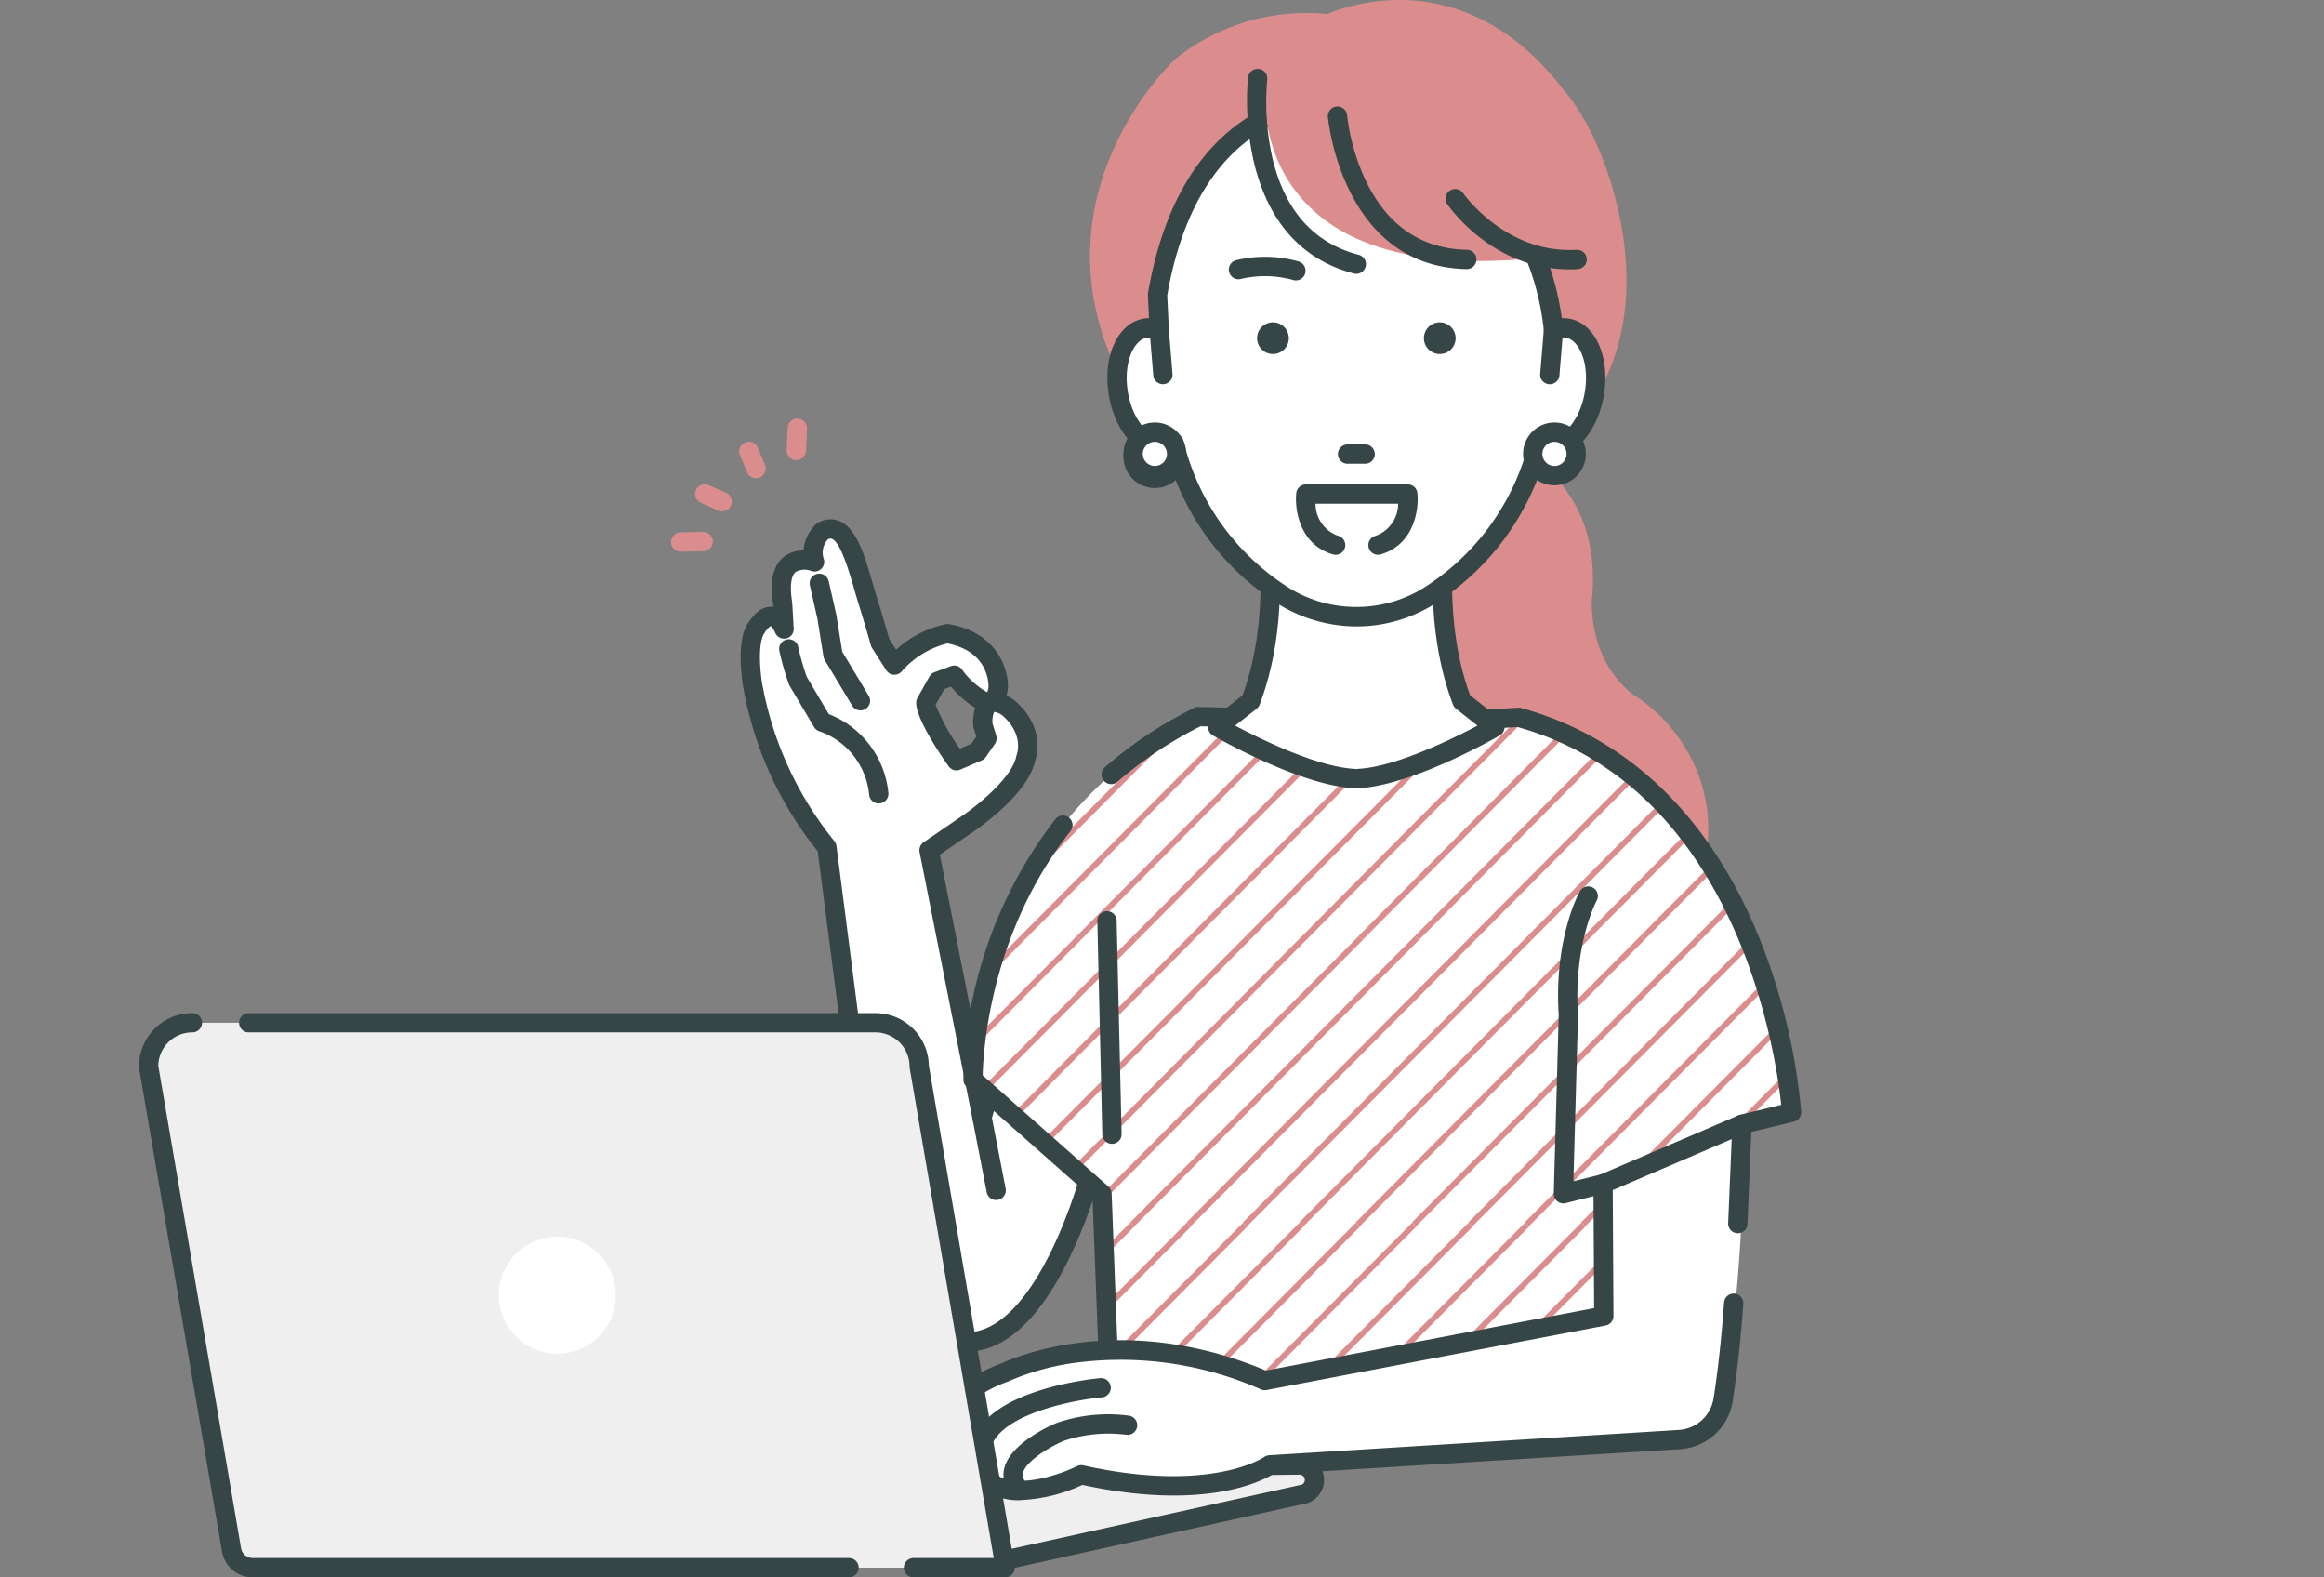 <svg id="Group_129" data-name="Group 129" xmlns="http://www.w3.org/2000/svg" xmlns:xlink="http://www.w3.org/1999/xlink" width="277.033" height="187.981" viewBox="0 0 277.033 187.981">
  <rect x="0" y="0" width="277.033" height="187.981" fill="#808080" stroke="none"/>
  <defs>
    <clipPath id="clip-path">
      <rect id="Rectangle_138" data-name="Rectangle 138" width="277.033" height="187.981" fill="none"/>
    </clipPath>
    <clipPath id="clip-path-2">
      <path id="Path_1099" data-name="Path 1099" d="M195.669,187.33l15.376,13.6,1.168,30.545,59.743-9.256,15.376-29.568,5.914-1.432s-2.365-38.782-32.526-47.062l-10.645.592-27.546-.685c-27.494,13.616-26.86,43.264-26.86,43.264" transform="translate(-195.668 -144.066)" fill="none"/>
    </clipPath>
  </defs>
  <g id="Group_130" data-name="Group 130">
    <g id="Group_129-2" data-name="Group 129" clip-path="url(#clip-path)">
      <path id="Path_1084" data-name="Path 1084" d="M309.478,119.852c-5.662-4.285-5.043-11.51-5.036-11.584,1.25-12.919-8.083-17.318-8.178-17.36a1.151,1.151,0,0,0-1.245.192l-11.856,10.67a1.152,1.152,0,0,0-.38.823L281.6,145.273a1.151,1.151,0,0,0,1.121,1.181l31.616.79h.029a1.149,1.149,0,0,0,1.019-.617c7.25-13.84-.664-23.545-5.9-26.777" transform="translate(-114.67 -36.977)" fill="#db8d8d"/>
      <path id="Path_1085" data-name="Path 1085" d="M159.353,89.107H159.3a1.15,1.15,0,0,1-1.1-1.2l.12-2.647a1.15,1.15,0,1,1,2.3.1l-.12,2.647a1.15,1.15,0,0,1-1.148,1.1" transform="translate(-64.422 -34.271)" fill="#db8d8d"/>
      <path id="Path_1086" data-name="Path 1086" d="M150.656,93.164a1.151,1.151,0,0,1-1.063-.709l-.85-2.049a1.15,1.15,0,1,1,2.124-.883l.851,2.049a1.15,1.15,0,0,1-1.062,1.592" transform="translate(-60.534 -36.166)" fill="#db8d8d"/>
      <path id="Path_1087" data-name="Path 1087" d="M136.117,109.288a1.15,1.15,0,0,1-.023-2.3l2.651-.055h.024a1.15,1.15,0,0,1,.023,2.3l-2.651.055Z" transform="translate(-54.961 -43.544)" fill="#db8d8d"/>
      <path id="Path_1088" data-name="Path 1088" d="M143.04,100.6a1.154,1.154,0,0,1-.467-.1l-2.027-.9a1.15,1.15,0,1,1,.933-2.1l2.027.9a1.15,1.15,0,0,1-.467,2.2" transform="translate(-56.954 -39.661)" fill="#db8d8d"/>
      <path id="Path_1089" data-name="Path 1089" d="M166.216,192.414l-6.2-48.147a42.318,42.318,0,0,1-8.906-19.632c-.728-5.454.544-6.543.544-6.543,2-3.09,3.272.181,3.272.181l-.181-3.089c-1.092-6.726,3.816-4.908,3.816-4.908a3.529,3.529,0,0,1,.909-3.636c2.993-1.71,4.186,4.286,5.453,8.362.889,2.857,1.454,4.908,1.454,4.908l1.7,2.666a11.591,11.591,0,0,1,6.3-3.757c6.3,1.091,6.059,6.422,6.059,6.422-.509,4.634-5.237-1.46-5.237-1.46l-1.956.724-1.432,2.541c-.015,1.748,3.656,6.921,3.656,6.921l2.545-1.091L179.1,131.3l-.485-1.575c-.164-4.505,3.029-2.06,3.029-2.06,3.337,2.852,2.074,6,2.074,6-.7,3.624-6.92,7.812-6.92,7.812l-4.6,3.151,6.314,31.862,1.29-4.525,11.827,10.645s-7.413,28.956-20.785,18.255a12.888,12.888,0,0,1-4.624-8.454" transform="translate(-61.442 -43.303)" fill="#fff"/>
      <path id="Path_1090" data-name="Path 1090" d="M175.859,203.605a10.491,10.491,0,0,1-6.526-2.629,13.947,13.947,0,0,1-5.046-9.2l-6.159-47.81A43.158,43.158,0,0,1,149.179,124c-.671-5.026.274-6.829.777-7.409.845-1.268,1.79-1.854,2.807-1.753l.066.008-.019-.324c-.427-2.694-.006-4.585,1.252-5.62a3.65,3.65,0,0,1,2.365-.791h.012a4.839,4.839,0,0,1,1.477-3.117,1.145,1.145,0,0,1,.194-.139,2.859,2.859,0,0,1,2.576-.254c2.091.846,3.036,4.107,4.037,7.559.171.591.339,1.17.508,1.715.741,2.381,1.264,4.227,1.419,4.776l.821,1.29A12.715,12.715,0,0,1,173.4,116.9a1.151,1.151,0,0,1,.385,0c5.774,1,7.112,5.413,7.013,7.608,0,.024,0,.049-.006.074a5.458,5.458,0,0,1-.154.834,5.029,5.029,0,0,1,.921.551c.017.012.033.025.048.039,3.582,3.061,2.67,6.493,2.437,7.185-.843,3.949-6.716,8-7.388,8.458l-3.972,2.718,5.24,26.444a1.15,1.15,0,0,1,1.858-.484l11.828,10.645a1.151,1.151,0,0,1,.345,1.141c-.19.739-4.736,18.136-13.5,21.068a8.117,8.117,0,0,1-2.588.429M151.693,118.1c-.083.128-.8,1.379-.234,5.594a41.486,41.486,0,0,0,8.64,19.037,1.149,1.149,0,0,1,.266.6l6.2,48.147a11.659,11.659,0,0,0,4.2,7.7c2.453,1.964,4.726,2.558,6.946,1.815,6.716-2.244,10.918-15.636,11.823-18.792l-9.929-8.936-.785,2.753a1.15,1.15,0,0,1-2.234-.092l-6.314-31.862a1.15,1.15,0,0,1,.478-1.173l4.605-3.151c1.626-1.1,5.939-4.5,6.44-7.083a1.169,1.169,0,0,1,.062-.209c.033-.087.871-2.436-1.725-4.675a1.962,1.962,0,0,0-.979-.409,2.963,2.963,0,0,0-.186,1.382l.439,1.425a1.152,1.152,0,0,1-.154.994l-1.091,1.575a1.148,1.148,0,0,1-.492.4l-2.545,1.091a1.149,1.149,0,0,1-1.391-.392c-.912-1.285-3.887-5.629-3.869-7.6a1.154,1.154,0,0,1,.148-.555l1.432-2.541a1.153,1.153,0,0,1,.6-.514l1.956-.724a1.154,1.154,0,0,1,1.308.373,9.359,9.359,0,0,0,3.028,2.739,2.317,2.317,0,0,0,.152-.655c.009-.554-.11-4.235-4.9-5.168a10.607,10.607,0,0,0-5.438,3.327,1.151,1.151,0,0,1-1.849-.124l-1.7-2.667a1.157,1.157,0,0,1-.138-.312c-.005-.02-.571-2.068-1.443-4.872-.174-.558-.346-1.152-.522-1.757-.651-2.246-1.635-5.64-2.691-6.067-.056-.023-.178-.072-.455.058a2.325,2.325,0,0,0-.505,2.335,1.15,1.15,0,0,1-1.491,1.442,2.225,2.225,0,0,0-1.852.115c-.561.468-.717,1.754-.429,3.53.006.039.01.078.012.117l.181,3.089a1.15,1.15,0,0,1-2.22.484,2.024,2.024,0,0,0-.526-.764,2.241,2.241,0,0,0-.708.79,1.154,1.154,0,0,1-.136.173m20.507,8.4a23.6,23.6,0,0,0,2.886,5.246l1.378-.59.584-.844-.321-1.041a1.15,1.15,0,0,1-.05-.3,6.318,6.318,0,0,1,.225-2.1,11.254,11.254,0,0,1-2.867-2.518l-.789.292Zm-20.587-8.329,0,0,0,0m.006,0-.006,0,.006,0m0,0h0" transform="translate(-60.653 -42.514)" fill="#364647"/>
      <path id="Path_1091" data-name="Path 1091" d="M168.553,148.085a1.15,1.15,0,0,1-1.139-1,8.915,8.915,0,0,0-5.9-7.588,1.165,1.165,0,0,1-.673-.519l-2.908-4.908a1.166,1.166,0,0,1-.091-.193,31.721,31.721,0,0,1-1.139-3.985,1.15,1.15,0,0,1,2.256-.451,29.221,29.221,0,0,0,1.01,3.551l2.635,4.449a11.239,11.239,0,0,1,7.092,9.344,1.149,1.149,0,0,1-.99,1.29,1.1,1.1,0,0,1-.152.01" transform="translate(-63.802 -52.333)" fill="#364647"/>
      <path id="Path_1092" data-name="Path 1092" d="M168.871,131.629a1.15,1.15,0,0,1-.988-.558l-3.272-5.454a1.152,1.152,0,0,1-.149-.41l-.721-4.508-.9-3.963a1.15,1.15,0,1,1,2.243-.509l.909,4q.008.036.014.073l.691,4.325,3.157,5.263a1.15,1.15,0,0,1-.985,1.742" transform="translate(-66.3 -46.965)" fill="#364647"/>
      <path id="Path_1093" data-name="Path 1093" d="M260.72,144.16l-10.645.592-27.546-.685c-27.495,13.617-26.861,43.264-26.861,43.264l15.376,13.6,1.168,30.546,59.743-9.256,15.376-29.569,5.914-1.432s-2.365-38.782-32.526-47.061" transform="translate(-79.678 -58.666)" fill="#fff"/>
      <path id="Path_1094" data-name="Path 1094" d="M233.3,294.518l-40.8.418,1.577,11.827,39.881-8.812a1.778,1.778,0,0,0-.653-3.433" transform="translate(-78.387 -119.932)" fill="#efefef"/>
      <path id="Path_1095" data-name="Path 1095" d="M193.281,307.122a1.151,1.151,0,0,1-1.14-1L190.564,294.3a1.15,1.15,0,0,1,1.129-1.3l40.8-.419h.012a2.929,2.929,0,0,1,1.075,5.653,1.136,1.136,0,0,1-.174.053L193.529,307.1a1.168,1.168,0,0,1-.248.027m-.265-11.841,1.24,9.3,38.551-8.519a.629.629,0,0,0-.293-1.183Z" transform="translate(-77.596 -119.141)" fill="#364647"/>
      <path id="Path_1096" data-name="Path 1096" d="M198.376,233.718a1.151,1.151,0,0,1-1.128-.931l-1.685-8.674a1.15,1.15,0,1,1,2.258-.439l1.685,8.673a1.151,1.151,0,0,1-.91,1.349,1.168,1.168,0,0,1-.221.021" transform="translate(-79.628 -90.704)" fill="#364647"/>
    </g>
  </g>
  <g id="Group_132" data-name="Group 132" transform="translate(115.989 85.4)">
    <g id="Group_131" data-name="Group 131" clip-path="url(#clip-path-2)">
      <rect id="Rectangle_139" data-name="Rectangle 139" width="48.184" height="0.679" transform="matrix(0.705, -0.709, 0.709, 0.705, -48.086, 26.1)" fill="#db8d8d"/>
      <rect id="Rectangle_140" data-name="Rectangle 140" width="48.183" height="0.679" transform="translate(-41.354 26.114) rotate(-45.19)" fill="#db8d8d"/>
      <rect id="Rectangle_141" data-name="Rectangle 141" width="48.183" height="0.679" transform="translate(-34.636 26.114) rotate(-45.19)" fill="#db8d8d"/>
      <rect id="Rectangle_142" data-name="Rectangle 142" width="48.184" height="0.679" transform="matrix(0.705, -0.709, 0.709, 0.705, -27.917, 26.114)" fill="#db8d8d"/>
      <rect id="Rectangle_143" data-name="Rectangle 143" width="48.184" height="0.679" transform="matrix(0.705, -0.709, 0.709, 0.705, -21.199, 26.114)" fill="#db8d8d"/>
      <rect id="Rectangle_144" data-name="Rectangle 144" width="48.184" height="0.679" transform="matrix(0.705, -0.709, 0.709, 0.705, -14.481, 26.114)" fill="#db8d8d"/>
      <rect id="Rectangle_145" data-name="Rectangle 145" width="48.184" height="0.679" transform="matrix(0.705, -0.709, 0.709, 0.705, -7.762, 26.114)" fill="#db8d8d"/>
      <rect id="Rectangle_146" data-name="Rectangle 146" width="48.184" height="0.679" transform="matrix(0.705, -0.709, 0.709, 0.705, -1.044, 26.114)" fill="#db8d8d"/>
      <rect id="Rectangle_147" data-name="Rectangle 147" width="48.184" height="0.679" transform="matrix(0.705, -0.709, 0.709, 0.705, 5.674, 26.114)" fill="#db8d8d"/>
      <rect id="Rectangle_148" data-name="Rectangle 148" width="48.184" height="0.679" transform="matrix(0.705, -0.709, 0.709, 0.705, 12.392, 26.114)" fill="#db8d8d"/>
      <rect id="Rectangle_149" data-name="Rectangle 149" width="48.184" height="0.679" transform="matrix(0.705, -0.709, 0.709, 0.705, 19.111, 26.114)" fill="#db8d8d"/>
      <rect id="Rectangle_150" data-name="Rectangle 150" width="48.184" height="0.679" transform="matrix(0.705, -0.709, 0.709, 0.705, 25.829, 26.114)" fill="#db8d8d"/>
      <rect id="Rectangle_151" data-name="Rectangle 151" width="48.184" height="0.679" transform="matrix(0.705, -0.709, 0.709, 0.705, 32.548, 26.114)" fill="#db8d8d"/>
      <rect id="Rectangle_152" data-name="Rectangle 152" width="48.183" height="0.679" transform="translate(45.984 26.114) rotate(-45.19)" fill="#db8d8d"/>
      <rect id="Rectangle_153" data-name="Rectangle 153" width="48.183" height="0.679" transform="translate(52.702 26.114) rotate(-45.19)" fill="#db8d8d"/>
      <rect id="Rectangle_154" data-name="Rectangle 154" width="48.184" height="0.679" transform="matrix(0.705, -0.709, 0.709, 0.705, 59.421, 26.114)" fill="#db8d8d"/>
      <rect id="Rectangle_155" data-name="Rectangle 155" width="48.184" height="0.679" transform="matrix(0.705, -0.709, 0.709, 0.705, 66.139, 26.114)" fill="#db8d8d"/>
      <rect id="Rectangle_156" data-name="Rectangle 156" width="48.184" height="0.679" transform="matrix(0.705, -0.709, 0.709, 0.705, 72.857, 26.114)" fill="#db8d8d"/>
      <rect id="Rectangle_157" data-name="Rectangle 157" width="48.184" height="0.679" transform="matrix(0.705, -0.709, 0.709, 0.705, 79.576, 26.114)" fill="#db8d8d"/>
      <rect id="Rectangle_158" data-name="Rectangle 158" width="48.184" height="0.679" transform="matrix(0.705, -0.709, 0.709, 0.705, 86.294, 26.114)" fill="#db8d8d"/>
      <rect id="Rectangle_159" data-name="Rectangle 159" width="48.184" height="0.679" transform="matrix(0.705, -0.709, 0.709, 0.705, 93.012, 26.114)" fill="#db8d8d"/>
      <path id="Path_1097" data-name="Path 1097" d="M396.545,130.452l-33.958,34.184L328.629,198.82,294.67,233l.481.479L329.11,199.3l33.958-34.184,33.958-34.184Z" transform="translate(-235.983 -138.522)" fill="#db8d8d"/>
      <rect id="Rectangle_160" data-name="Rectangle 160" width="48.184" height="0.679" transform="matrix(0.705, -0.709, 0.709, 0.705, -82.045, 60.284)" fill="#db8d8d"/>
      <rect id="Rectangle_161" data-name="Rectangle 161" width="48.184" height="0.679" transform="translate(-75.327 60.283) rotate(-45.141)" fill="#db8d8d"/>
      <rect id="Rectangle_162" data-name="Rectangle 162" width="48.184" height="0.679" transform="translate(-68.598 60.294) rotate(-45.177)" fill="#db8d8d"/>
      <rect id="Rectangle_163" data-name="Rectangle 163" width="48.184" height="0.679" transform="matrix(0.705, -0.709, 0.709, 0.705, -61.89, 60.284)" fill="#db8d8d"/>
      <rect id="Rectangle_164" data-name="Rectangle 164" width="48.184" height="0.679" transform="matrix(0.705, -0.709, 0.709, 0.705, -55.172, 60.284)" fill="#db8d8d"/>
      <rect id="Rectangle_165" data-name="Rectangle 165" width="48.184" height="0.679" transform="matrix(0.705, -0.709, 0.709, 0.705, -48.453, 60.284)" fill="#db8d8d"/>
      <rect id="Rectangle_166" data-name="Rectangle 166" width="48.184" height="0.679" transform="matrix(0.705, -0.709, 0.709, 0.705, -41.735, 60.284)" fill="#db8d8d"/>
      <rect id="Rectangle_167" data-name="Rectangle 167" width="48.184" height="0.679" transform="matrix(0.705, -0.709, 0.709, 0.705, -35.017, 60.284)" fill="#db8d8d"/>
      <rect id="Rectangle_168" data-name="Rectangle 168" width="48.184" height="0.679" transform="matrix(0.705, -0.709, 0.709, 0.705, -28.298, 60.284)" fill="#db8d8d"/>
      <rect id="Rectangle_169" data-name="Rectangle 169" width="48.184" height="0.679" transform="matrix(0.705, -0.709, 0.709, 0.705, -21.58, 60.284)" fill="#db8d8d"/>
      <rect id="Rectangle_170" data-name="Rectangle 170" width="48.184" height="0.679" transform="matrix(0.705, -0.709, 0.709, 0.705, -14.862, 60.284)" fill="#db8d8d"/>
      <rect id="Rectangle_171" data-name="Rectangle 171" width="48.184" height="0.679" transform="matrix(0.705, -0.709, 0.709, 0.705, -8.143, 60.284)" fill="#db8d8d"/>
      <rect id="Rectangle_172" data-name="Rectangle 172" width="48.184" height="0.679" transform="matrix(0.705, -0.709, 0.709, 0.705, -1.425, 60.284)" fill="#db8d8d"/>
      <path id="Path_1098" data-name="Path 1098" d="M215.733,165.115l33.958-34.184-.481-.479h0l-33.958,34.184h0L181.293,198.82,147.335,233l.482.479L181.775,199.3Z" transform="translate(-175.986 -138.522)" fill="#db8d8d"/>
      <rect id="Rectangle_173" data-name="Rectangle 173" width="48.184" height="0.679" transform="translate(12.011 60.283) rotate(-45.141)" fill="#db8d8d"/>
      <rect id="Rectangle_174" data-name="Rectangle 174" width="48.184" height="0.679" transform="matrix(0.705, -0.709, 0.709, 0.705, 18.73, 60.284)" fill="#db8d8d"/>
      <rect id="Rectangle_175" data-name="Rectangle 175" width="48.184" height="0.679" transform="matrix(0.705, -0.709, 0.709, 0.705, 25.448, 60.284)" fill="#db8d8d"/>
      <rect id="Rectangle_176" data-name="Rectangle 176" width="48.184" height="0.679" transform="matrix(0.705, -0.709, 0.709, 0.705, 32.166, 60.284)" fill="#db8d8d"/>
      <rect id="Rectangle_177" data-name="Rectangle 177" width="48.184" height="0.679" transform="matrix(0.705, -0.709, 0.709, 0.705, 38.885, 60.284)" fill="#db8d8d"/>
      <rect id="Rectangle_178" data-name="Rectangle 178" width="48.184" height="0.679" transform="matrix(0.705, -0.709, 0.709, 0.705, 45.603, 60.284)" fill="#db8d8d"/>
      <rect id="Rectangle_179" data-name="Rectangle 179" width="48.184" height="0.679" transform="matrix(0.705, -0.709, 0.709, 0.705, 52.321, 60.284)" fill="#db8d8d"/>
      <rect id="Rectangle_180" data-name="Rectangle 180" width="48.184" height="0.679" transform="matrix(0.705, -0.709, 0.709, 0.705, 59.04, 60.284)" fill="#db8d8d"/>
      <rect id="Rectangle_181" data-name="Rectangle 181" width="48.184" height="0.679" transform="matrix(0.705, -0.709, 0.709, 0.705, 65.758, 60.284)" fill="#db8d8d"/>
      <rect id="Rectangle_182" data-name="Rectangle 182" width="48.184" height="0.679" transform="matrix(0.705, -0.709, 0.709, 0.705, 72.476, 60.284)" fill="#db8d8d"/>
      <rect id="Rectangle_183" data-name="Rectangle 183" width="48.184" height="0.679" transform="matrix(0.705, -0.709, 0.709, 0.705, 79.195, 60.284)" fill="#db8d8d"/>
      <rect id="Rectangle_184" data-name="Rectangle 184" width="48.184" height="0.679" transform="matrix(0.705, -0.709, 0.709, 0.705, 85.913, 60.284)" fill="#db8d8d"/>
      <rect id="Rectangle_185" data-name="Rectangle 185" width="48.184" height="0.679" transform="matrix(0.705, -0.709, 0.709, 0.705, -115.989, 94.482)" fill="#db8d8d"/>
      <rect id="Rectangle_186" data-name="Rectangle 186" width="48.184" height="0.679" transform="translate(-109.271 94.482) rotate(-45.19)" fill="#db8d8d"/>
      <rect id="Rectangle_187" data-name="Rectangle 187" width="48.184" height="0.679" transform="translate(-102.552 94.482) rotate(-45.19)" fill="#db8d8d"/>
      <rect id="Rectangle_188" data-name="Rectangle 188" width="48.184" height="0.679" transform="matrix(0.705, -0.709, 0.709, 0.705, -95.834, 94.482)" fill="#db8d8d"/>
      <rect id="Rectangle_189" data-name="Rectangle 189" width="48.184" height="0.679" transform="matrix(0.705, -0.709, 0.709, 0.705, -89.116, 94.482)" fill="#db8d8d"/>
      <rect id="Rectangle_190" data-name="Rectangle 190" width="48.184" height="0.679" transform="matrix(0.705, -0.709, 0.709, 0.705, -82.398, 94.482)" fill="#db8d8d"/>
      <rect id="Rectangle_191" data-name="Rectangle 191" width="48.184" height="0.679" transform="translate(-75.679 94.482) rotate(-45.19)" fill="#db8d8d"/>
      <rect id="Rectangle_192" data-name="Rectangle 192" width="48.184" height="0.679" transform="translate(-68.961 94.482) rotate(-45.19)" fill="#db8d8d"/>
      <rect id="Rectangle_193" data-name="Rectangle 193" width="48.184" height="0.679" transform="translate(-62.243 94.482) rotate(-45.19)" fill="#db8d8d"/>
      <rect id="Rectangle_194" data-name="Rectangle 194" width="48.184" height="0.679" transform="translate(-55.525 94.482) rotate(-45.19)" fill="#db8d8d"/>
      <rect id="Rectangle_195" data-name="Rectangle 195" width="48.184" height="0.679" transform="translate(-48.806 94.482) rotate(-45.19)" fill="#db8d8d"/>
      <rect id="Rectangle_196" data-name="Rectangle 196" width="48.184" height="0.679" transform="translate(-42.088 94.482) rotate(-45.19)" fill="#db8d8d"/>
      <rect id="Rectangle_197" data-name="Rectangle 197" width="48.184" height="0.679" transform="matrix(0.705, -0.709, 0.709, 0.705, -35.369, 94.482)" fill="#db8d8d"/>
      <rect id="Rectangle_198" data-name="Rectangle 198" width="48.184" height="0.679" transform="translate(-21.933 94.482) rotate(-45.19)" fill="#db8d8d"/>
      <rect id="Rectangle_199" data-name="Rectangle 199" width="48.184" height="0.679" transform="translate(-15.214 94.482) rotate(-45.19)" fill="#db8d8d"/>
      <rect id="Rectangle_200" data-name="Rectangle 200" width="48.184" height="0.679" transform="matrix(0.705, -0.709, 0.709, 0.705, -8.496, 94.482)" fill="#db8d8d"/>
      <rect id="Rectangle_201" data-name="Rectangle 201" width="48.184" height="0.679" transform="matrix(0.705, -0.709, 0.709, 0.705, -1.778, 94.482)" fill="#db8d8d"/>
      <rect id="Rectangle_202" data-name="Rectangle 202" width="48.184" height="0.679" transform="matrix(0.705, -0.709, 0.709, 0.705, 4.94, 94.482)" fill="#db8d8d"/>
      <rect id="Rectangle_203" data-name="Rectangle 203" width="48.184" height="0.679" transform="matrix(0.705, -0.709, 0.709, 0.705, 11.659, 94.482)" fill="#db8d8d"/>
      <rect id="Rectangle_204" data-name="Rectangle 204" width="48.184" height="0.679" transform="matrix(0.705, -0.709, 0.709, 0.705, 18.377, 94.482)" fill="#db8d8d"/>
      <rect id="Rectangle_205" data-name="Rectangle 205" width="48.184" height="0.679" transform="matrix(0.705, -0.709, 0.709, 0.705, 25.095, 94.482)" fill="#db8d8d"/>
      <rect id="Rectangle_206" data-name="Rectangle 206" width="48.184" height="0.679" transform="matrix(0.705, -0.709, 0.709, 0.705, 31.814, 94.482)" fill="#db8d8d"/>
      <rect id="Rectangle_207" data-name="Rectangle 207" width="48.184" height="0.679" transform="matrix(0.705, -0.709, 0.709, 0.705, 38.532, 94.482)" fill="#db8d8d"/>
      <rect id="Rectangle_208" data-name="Rectangle 208" width="48.184" height="0.679" transform="matrix(0.705, -0.709, 0.709, 0.705, 45.25, 94.482)" fill="#db8d8d"/>
      <rect id="Rectangle_209" data-name="Rectangle 209" width="48.184" height="0.679" transform="matrix(0.705, -0.709, 0.709, 0.705, 51.969, 94.482)" fill="#db8d8d"/>
    </g>
  </g>
  <g id="Group_134" data-name="Group 134">
    <g id="Group_133" data-name="Group 133" clip-path="url(#clip-path)">
      <path id="Path_1100" data-name="Path 1100" d="M211.422,231.837a1.15,1.15,0,0,1-1.149-1.106l-1.15-30.054L194.116,187.4a1.149,1.149,0,0,1-.388-.837,52.613,52.613,0,0,1,10.993-31.1,1.15,1.15,0,0,1,1.8,1.429c-9.637,12.159-10.431,26.337-10.492,29.131l14.984,13.255a1.15,1.15,0,0,1,.387.817l1.119,29.256,57.892-8.969,15.107-29.052a1.151,1.151,0,0,1,.75-.587l4.949-1.2c-.624-5.934-5.174-37.675-31.415-45.018l-10.456.581c-.031,0-.062,0-.092,0L222,144.432a47.219,47.219,0,0,0-9.9,6.612,1.15,1.15,0,1,1-1.514-1.732,49.638,49.638,0,0,1,10.644-7.068,1.1,1.1,0,0,1,.539-.119l27.5.684,10.6-.589a1.168,1.168,0,0,1,.368.04c12.69,3.484,22.488,12.927,28.334,27.311A72.615,72.615,0,0,1,293.6,190.36a1.149,1.149,0,0,1-.877,1.188l-5.405,1.308-15.134,29.105a1.147,1.147,0,0,1-.844.605L211.6,231.824a1.17,1.17,0,0,1-.176.014" transform="translate(-78.888 -57.875)" fill="#364647"/>
      <path id="Path_1101" data-name="Path 1101" d="M228.016,256.575l40.411-7.688-.09-15.762,16.559-7.1s.823,13.236-2.244,32.82a5.657,5.657,0,0,1-5.244,4.767l-48.8,3.013s-6.505,4.731-22.473,1.183c0,0-7.885,3.943-11.433.394a15.843,15.843,0,0,1-4.863-3.417s-1.84-5.914,7.228-9.2c0,0,13.277-6.586,30.949.986" transform="translate(-77.243 -92.042)" fill="#fff"/>
      <path id="Path_1102" data-name="Path 1102" d="M198.119,270.037a6.929,6.929,0,0,1-4.847-1.657,16.657,16.657,0,0,1-5.072-3.625,1.14,1.14,0,0,1-.233-.416c-.022-.07-2.042-6.978,7.877-10.6,1.131-.543,14.161-6.448,31.526.851l39.127-7.444-.085-14.8a1.15,1.15,0,0,1,.7-1.063l16.558-7.1a1.15,1.15,0,0,1,1.6,1.1l-.495,11.841a1.15,1.15,0,1,1-2.3-.1l.418-10.016-14.178,6.076.085,15a1.15,1.15,0,0,1-.935,1.136l-40.411,7.688a1.138,1.138,0,0,1-.668-.073,41.389,41.389,0,0,0-21.4-3.262,29.655,29.655,0,0,0-8.587,2.25,1.2,1.2,0,0,1-.117.05c-6.987,2.531-6.745,6.57-6.567,7.566a15.057,15.057,0,0,0,4.269,2.914,1.15,1.15,0,0,1,.354.241c2.422,2.422,8.116.381,10.107-.611a1.162,1.162,0,0,1,.763-.094c15.145,3.368,21.491-.95,21.553-.995a1.174,1.174,0,0,1,.6-.213l48.8-3.013a4.479,4.479,0,0,0,4.179-3.8c.519-3.31.938-7.141,1.247-11.387a1.15,1.15,0,1,1,2.294.167c-.314,4.31-.74,8.2-1.269,11.577a6.764,6.764,0,0,1-6.31,5.736l-48.5,2.994c-1.491.906-8.38,4.358-22.706,1.261a19.484,19.484,0,0,1-7.379,1.81" transform="translate(-76.468 -91.252)" fill="#364647"/>
      <path id="Path_1103" data-name="Path 1103" d="M203.572,294.285a1.146,1.146,0,0,1-.878-.407,3.4,3.4,0,0,1-.814-3.1c.733-3.036,5.682-5.177,6.244-5.411a18.815,18.815,0,0,1,8.626-.865,1.15,1.15,0,0,1-.333,2.276A16.707,16.707,0,0,0,209,287.5c-1.825.763-4.555,2.458-4.884,3.825a1.131,1.131,0,0,0,.334,1.07,1.15,1.15,0,0,1-.877,1.893" transform="translate(-82.17 -115.789)" fill="#364647"/>
      <path id="Path_1104" data-name="Path 1104" d="M196.918,290.135a1.151,1.151,0,0,1-1.047-.672,6.3,6.3,0,0,1,.059-6.061c3.065-5.264,14.213-6.3,14.686-6.34a1.15,1.15,0,0,1,.2,2.292c-2.895.255-10.854,1.689-12.9,5.207a4.075,4.075,0,0,0,.047,3.946,1.151,1.151,0,0,1-1.046,1.628" transform="translate(-79.458 -112.822)" fill="#364647"/>
      <path id="Path_1105" data-name="Path 1105" d="M39.771,268.432,29.932,211.1a2.479,2.479,0,0,1-.039-.538,5.218,5.218,0,0,1,5.212-4.947h81.423a5.219,5.219,0,0,1,5.219,5.218L132,270.559h-89.7a2.56,2.56,0,0,1-2.523-2.127" transform="translate(-12.172 -83.728)" fill="#efefef"/>
      <path id="Path_1106" data-name="Path 1106" d="M112.587,270.919H41.5a3.7,3.7,0,0,1-3.656-3.082L28.007,210.5a3.555,3.555,0,0,1-.054-.791,6.363,6.363,0,0,1,6.361-6.038,1.15,1.15,0,0,1,0,2.3,4.064,4.064,0,0,0-4.063,3.855,1.311,1.311,0,0,0,.024.284l9.84,57.337a1.406,1.406,0,0,0,1.389,1.17h71.084a1.15,1.15,0,0,1,0,2.3" transform="translate(-11.381 -82.938)" fill="#364647"/>
      <path id="Path_1107" data-name="Path 1107" d="M139.4,270.919H128.472a1.15,1.15,0,1,1,0-2.3h9.566l-10.02-58.384a1.122,1.122,0,0,1-.017-.194,4.073,4.073,0,0,0-4.068-4.068H49.227a1.15,1.15,0,0,1,0-2.3h74.707a6.375,6.375,0,0,1,6.367,6.265l10.235,59.637a1.151,1.151,0,0,1-1.133,1.345" transform="translate(-19.578 -82.938)" fill="#364647"/>
      <path id="Path_1108" data-name="Path 1108" d="M114.259,255.6a6.974,6.974,0,1,1-6.975-6.975,6.975,6.975,0,0,1,6.975,6.975" transform="translate(-40.848 -101.244)" fill="#fff"/>
      <path id="Path_1109" data-name="Path 1109" d="M282.205,25.26c-2.075-9.352-5.988-13.907-6.482-14.452C264.033-4.558,249.893.646,247.5,1.68a24.907,24.907,0,0,0-18.156,5.382c-.187.17-18.507,17.223-5.453,39.991a1.157,1.157,0,0,0,.189.246A48.9,48.9,0,0,0,240.7,57.383a37.158,37.158,0,0,0,12.366,2.2c7.48,0,16.089-2.47,24.756-10.163.019-.017.037-.034.055-.052.322-.327,7.86-8.189,4.331-24.1" transform="translate(-89.262 0)" fill="#db8d8d"/>
      <path id="Path_1110" data-name="Path 1110" d="M233.042,90.023a2.59,2.59,0,1,1-2.59-2.591,2.589,2.589,0,0,1,2.59,2.591" transform="translate(-92.788 -35.604)" fill="#fff"/>
      <path id="Path_1111" data-name="Path 1111" d="M229.662,92.973a3.741,3.741,0,1,1,3.74-3.74,3.746,3.746,0,0,1-3.74,3.74m0-5.182a1.44,1.44,0,1,0,1.44,1.441,1.443,1.443,0,0,0-1.44-1.441" transform="translate(-91.998 -34.813)" fill="#364647"/>
      <path id="Path_1112" data-name="Path 1112" d="M261.682,136.337c6.222-.336,16.244-6.128,16.244-6.128L274,127.128c-3.641-9.522-1.96-20.164-1.96-20.164L261.4,113.513l-10.642-6.549s1.68,10.642-1.96,20.164l-3.921,3.081S254.9,136,261.122,136.337v.033c.09,0,.189-.013.28-.016s.19.016.28.016Z" transform="translate(-99.718 -43.557)" fill="#fff"/>
      <path id="Path_1113" data-name="Path 1113" d="M260.892,136.73c-.079,0-.162-.005-.245-.011l-.036,0-.036,0a1.571,1.571,0,0,1-.592-.042c-6.428-.495-16.059-6.024-16.472-6.262a1.15,1.15,0,0,1-.135-1.9l3.668-2.883c3.339-9.037,1.8-19.177,1.788-19.279a1.151,1.151,0,0,1,1.739-1.158l10.039,6.177,10.039-6.177a1.151,1.151,0,0,1,1.739,1.158c-.017.1-1.551,10.242,1.787,19.279l3.668,2.883a1.15,1.15,0,0,1-.135,1.9c-.413.238-10.044,5.767-16.472,6.262a1.142,1.142,0,0,1-.347.053m-.28-2.316.073,0a1.168,1.168,0,0,1,.145-.017c4.487-.243,11.243-3.57,14.225-5.152l-2.551-2.005a1.14,1.14,0,0,1-.364-.493c-2.7-7.064-2.577-14.612-2.283-18.363l-8.642,5.317a1.15,1.15,0,0,1-1.206,0l-8.642-5.317c.293,3.751.417,11.3-2.284,18.363a1.149,1.149,0,0,1-.364.493l-2.551,2.005c2.982,1.582,9.738,4.909,14.225,5.152a1.209,1.209,0,0,1,.148.017l.071,0" transform="translate(-98.928 -42.767)" fill="#364647"/>
      <path id="Path_1114" data-name="Path 1114" d="M261.454,79.357a29.932,29.932,0,0,0,13.427-18.413,2.918,2.918,0,0,0,1.064.422c2.423.407,4.919-2.429,5.578-6.335s-.772-7.4-3.193-7.813a3.012,3.012,0,0,0-1.672.221c-2.027-19.612-19.606-27.844-23.5-27.454-3.9-.39-19.695,0-23.7,23.245l.2,4.209a3.016,3.016,0,0,0-1.673-.221c-2.421.41-3.85,3.908-3.193,7.813s3.155,6.742,5.578,6.335a2.916,2.916,0,0,0,1.065-.422,29.925,29.925,0,0,0,13.426,18.413,16.616,16.616,0,0,0,16.6,0" transform="translate(-91.473 -8.109)" fill="#fff"/>
      <path id="Path_1115" data-name="Path 1115" d="M252.44,81.975a17.8,17.8,0,0,1-9-2.44A30.94,30.94,0,0,1,229.86,61.693c-.03.006-.06.012-.09.016-3.1.524-6.13-2.676-6.907-7.276s1.042-8.616,4.136-9.138a3.88,3.88,0,0,1,.646-.054l-.13-2.746a1.174,1.174,0,0,1,.015-.25c1.765-10.237,5.949-17.4,12.435-21.277a21.215,21.215,0,0,1,12.408-2.928c2.617-.173,8.213,2.183,13.2,6.513a33.173,33.173,0,0,1,11.284,20.695,3.985,3.985,0,0,1,.873.047c3.1.523,4.913,4.537,4.138,9.138s-3.816,7.8-6.9,7.278l-.094-.017a30.981,30.981,0,0,1-13.612,17.858l-.023.014a17.465,17.465,0,0,1-8.8,2.41M230.641,59a1.152,1.152,0,0,1,1.118.881,28.725,28.725,0,0,0,12.9,17.7,15.337,15.337,0,0,0,15.417-.007A28.738,28.738,0,0,0,272.97,59.885a1.15,1.15,0,0,1,1.733-.7,1.765,1.765,0,0,0,.644.261c1.534.253,3.659-1.893,4.25-5.393s-.713-6.227-2.25-6.487a1.883,1.883,0,0,0-1.038.148,1.15,1.15,0,0,1-1.587-.943c-1.947-18.841-18.978-26.758-22.243-26.428a1.06,1.06,0,0,1-.229,0c-3.05-.306-18.439-.669-22.431,22.173l.194,4.082a1.15,1.15,0,0,1-1.592,1.116,1.874,1.874,0,0,0-1.041-.147c-1.535.26-2.838,2.988-2.248,6.487s2.711,5.649,4.253,5.391a1.743,1.743,0,0,0,.64-.26,1.153,1.153,0,0,1,.616-.178m30.022,19.564h0Z" transform="translate(-90.681 -7.32)" fill="#364647"/>
      <path id="Path_1116" data-name="Path 1116" d="M310.872,72.02c-.031,0-.063,0-.1,0a1.15,1.15,0,0,1-1.052-1.241l.437-5.313a1.15,1.15,0,1,1,2.293.189l-.437,5.314a1.15,1.15,0,0,1-1.145,1.056" transform="translate(-126.123 -26.227)" fill="#364647"/>
      <path id="Path_1117" data-name="Path 1117" d="M232.755,72.02a1.15,1.15,0,0,1-1.145-1.056l-.437-5.314a1.15,1.15,0,0,1,2.293-.189l.437,5.313a1.15,1.15,0,0,1-1.052,1.241c-.032,0-.064,0-.1,0" transform="translate(-94.135 -26.227)" fill="#364647"/>
      <path id="Path_1118" data-name="Path 1118" d="M272.613,11.057,254.4,14.291s-3.5,26.023,35.488,20.571c0,0-2.743-23.245-17.273-23.805" transform="translate(-103.562 -4.503)" fill="#db8d8d"/>
      <path id="Path_1119" data-name="Path 1119" d="M263.794,38.267a1.169,1.169,0,0,1-.29-.037c-14.8-3.85-12.638-23.183-12.614-23.377a1.15,1.15,0,0,1,2.284.276,30.234,30.234,0,0,0,.622,9.355c1.483,6.254,4.944,10.13,10.288,11.52a1.15,1.15,0,0,1-.289,2.263" transform="translate(-102.115 -5.636)" fill="#364647"/>
      <path id="Path_1120" data-name="Path 1120" d="M283.577,40.785h-.023c-14.868-.3-16.513-17.96-16.527-18.138a1.15,1.15,0,0,1,2.292-.192,25.209,25.209,0,0,0,2.363,8.08c2.583,5.169,6.593,7.843,11.917,7.95a1.15,1.15,0,0,1-.023,2.3" transform="translate(-108.736 -8.715)" fill="#364647"/>
      <path id="Path_1121" data-name="Path 1121" d="M305.4,47.547c-9.145,0-14.332-7.485-14.556-7.815a1.15,1.15,0,0,1,1.9-1.293c.055.08,5.1,7.285,13.542,6.78a1.15,1.15,0,1,1,.139,2.3c-.347.021-.691.031-1.028.031" transform="translate(-118.355 -15.448)" fill="#364647"/>
      <path id="Path_1122" data-name="Path 1122" d="M233.042,89.475a2.59,2.59,0,1,1-2.59-2.591,2.59,2.59,0,0,1,2.59,2.591" transform="translate(-92.788 -35.38)" fill="#fff"/>
      <path id="Path_1123" data-name="Path 1123" d="M229.662,92.426a3.741,3.741,0,1,1,3.74-3.74,3.745,3.745,0,0,1-3.74,3.74m0-5.181a1.44,1.44,0,1,0,1.44,1.441,1.443,1.443,0,0,0-1.44-1.441" transform="translate(-91.998 -34.59)" fill="#364647"/>
      <path id="Path_1124" data-name="Path 1124" d="M313.4,89.475a2.59,2.59,0,1,1-2.59-2.591,2.59,2.59,0,0,1,2.59,2.591" transform="translate(-125.513 -35.38)" fill="#fff"/>
      <path id="Path_1125" data-name="Path 1125" d="M310.025,92.426a3.741,3.741,0,1,1,3.74-3.74,3.745,3.745,0,0,1-3.74,3.74m0-5.181a1.44,1.44,0,1,0,1.44,1.441,1.443,1.443,0,0,0-1.44-1.441" transform="translate(-124.723 -34.59)" fill="#364647"/>
      <path id="Path_1126" data-name="Path 1126" d="M288.227,64.8a1.89,1.89,0,1,0,1.89,1.89,1.892,1.892,0,0,0-1.89-1.89" transform="translate(-116.6 -26.386)" fill="#364647"/>
      <path id="Path_1127" data-name="Path 1127" d="M254.683,64.8a1.89,1.89,0,1,0,1.89,1.89,1.891,1.891,0,0,0-1.89-1.89" transform="translate(-102.941 -26.386)" fill="#364647"/>
      <path id="Path_1128" data-name="Path 1128" d="M256.2,53.636a1.151,1.151,0,0,0-.746-1.446,14.673,14.673,0,0,0-7.482-.155,1.15,1.15,0,1,0,.59,2.223,12.531,12.531,0,0,1,6.193.124,1.174,1.174,0,0,0,.349.055,1.151,1.151,0,0,0,1.1-.8" transform="translate(-100.63 -21.019)" fill="#364647"/>
      <path id="Path_1129" data-name="Path 1129" d="M273.106,89.693a1.146,1.146,0,0,0-.813-.337h-2.1a1.15,1.15,0,0,0,0,2.3h2.1a1.151,1.151,0,0,0,.813-1.964" transform="translate(-109.558 -36.387)" fill="#364647"/>
      <path id="Path_1130" data-name="Path 1130" d="M273.943,97.39H261.79a1.15,1.15,0,0,0-1.144,1.031c-.21,2.026.433,6.161,4.372,7.309a1.132,1.132,0,0,0,.323.046,1.15,1.15,0,0,0,.321-2.254,4.039,4.039,0,0,1-2.72-3.832h9.847a4.039,4.039,0,0,1-2.72,3.832,1.15,1.15,0,0,0,.322,2.254,1.125,1.125,0,0,0,.322-.046c3.937-1.148,4.582-5.283,4.372-7.308a1.15,1.15,0,0,0-1.144-1.032" transform="translate(-106.124 -39.659)" fill="#364647"/>
      <path id="Path_1131" data-name="Path 1131" d="M313.6,215.98a1.151,1.151,0,0,1-1.15-1.182l.59-21.236c-.591-9.071,2.385-14.545,2.512-14.773a1.15,1.15,0,0,1,2.012,1.115c-.039.072-2.782,5.2-2.224,13.56,0,.036,0,.072,0,.108l-.549,19.775,3.26-.816a1.15,1.15,0,0,1,.558,2.232l-4.731,1.183a1.18,1.18,0,0,1-.279.034" transform="translate(-127.233 -72.564)" fill="#364647"/>
      <path id="Path_1132" data-name="Path 1132" d="M222.406,210.915a1.15,1.15,0,0,1-1.149-1.123l-.592-25.43a1.15,1.15,0,0,1,2.3-.053l.592,25.43a1.149,1.149,0,0,1-1.123,1.176h-.027" transform="translate(-89.858 -74.595)" fill="#364647"/>
    </g>
  </g>
</svg>
